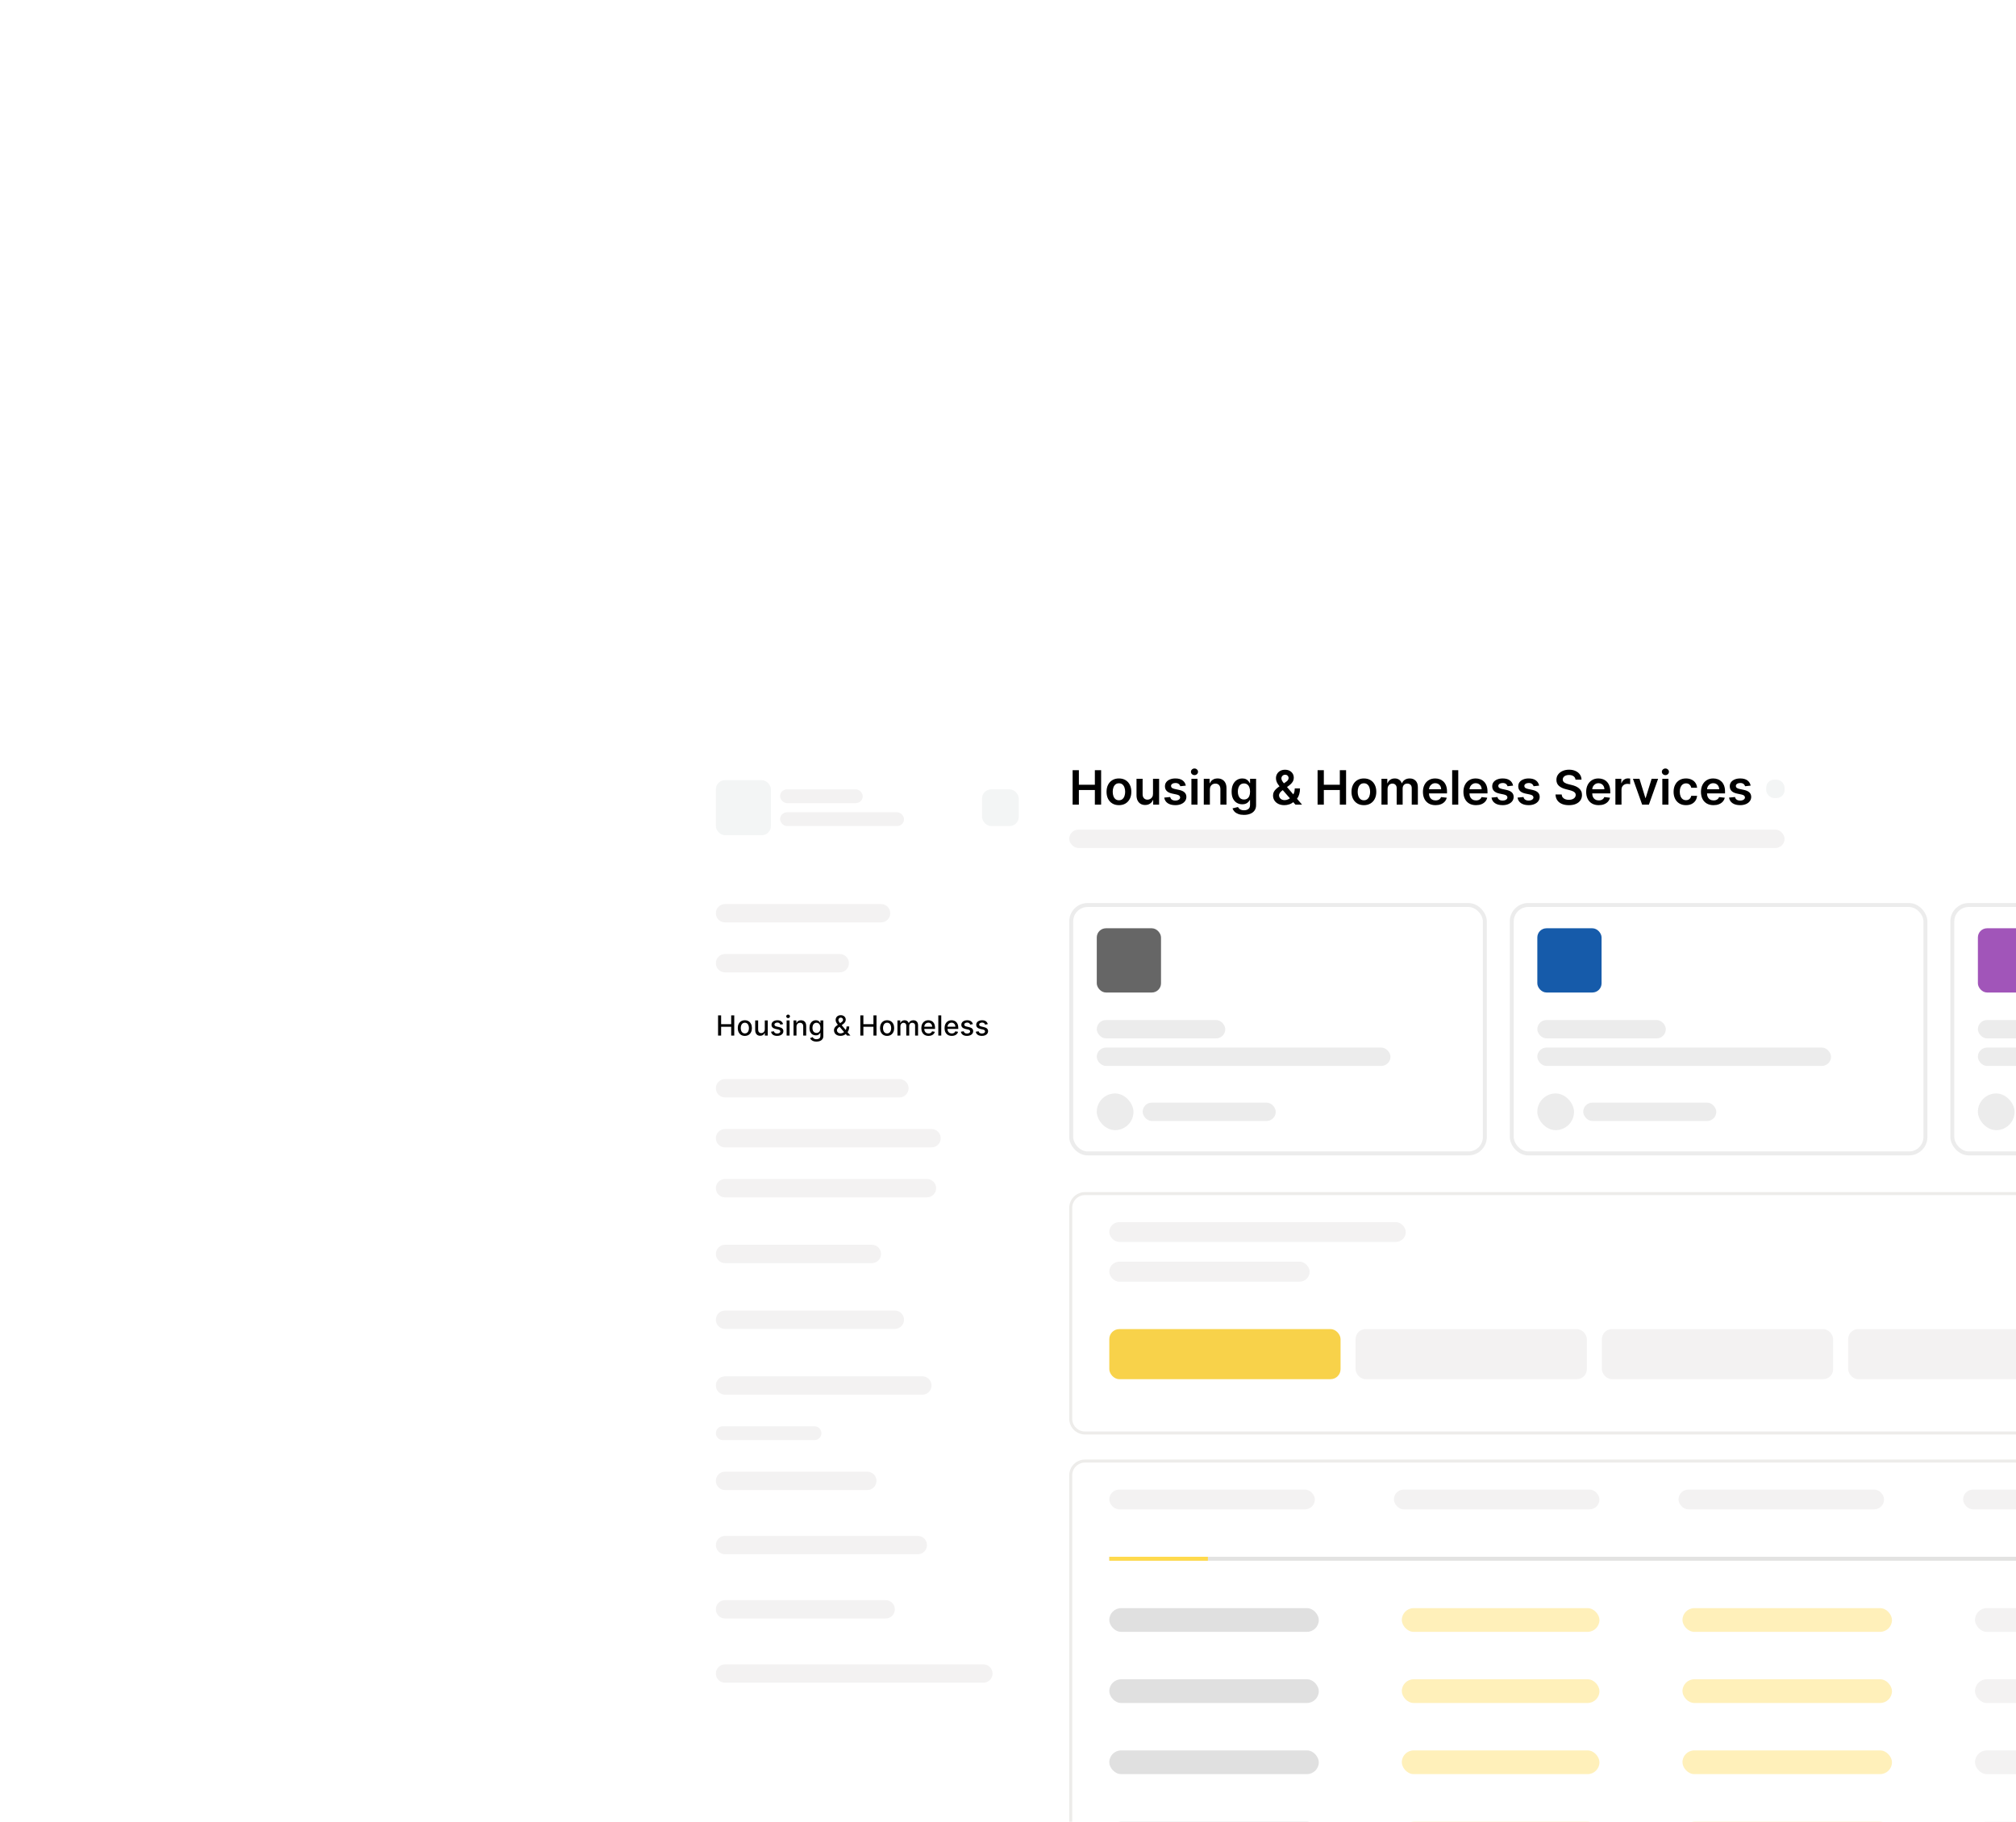 <svg width="510" height="461" viewBox="0 0 510 461" fill="none" xmlns="http://www.w3.org/2000/svg">
<g filter="url(#filter0_dddd_1005_2166)">
<g clip-path="url(#clip0_1005_2166)">
<path d="M112.199 14H449.001C453.42 14 457.001 17.582 457.001 22V342.676C457.001 347.094 453.42 350.676 449.001 350.676H112.199V14Z" fill="white"/>
<path d="M122.349 37.61V28.882H123.93V32.577H127.974V28.882H129.559V37.61H127.974V33.902H123.93V37.61H122.349ZM134.066 37.737C133.426 37.737 132.873 37.597 132.404 37.316C131.935 37.034 131.571 36.641 131.313 36.135C131.057 35.63 130.929 35.039 130.929 34.362C130.929 33.686 131.057 33.094 131.313 32.586C131.571 32.077 131.935 31.682 132.404 31.401C132.873 31.12 133.426 30.979 134.066 30.979C134.705 30.979 135.259 31.12 135.728 31.401C136.196 31.682 136.559 32.077 136.814 32.586C137.073 33.094 137.202 33.686 137.202 34.362C137.202 35.039 137.073 35.63 136.814 36.135C136.559 36.641 136.196 37.034 135.728 37.316C135.259 37.597 134.705 37.737 134.066 37.737ZM134.074 36.502C134.421 36.502 134.711 36.407 134.944 36.216C135.176 36.023 135.35 35.764 135.463 35.441C135.58 35.117 135.638 34.756 135.638 34.358C135.638 33.958 135.58 33.595 135.463 33.272C135.35 32.945 135.176 32.685 134.944 32.492C134.711 32.298 134.421 32.202 134.074 32.202C133.719 32.202 133.424 32.298 133.188 32.492C132.955 32.685 132.78 32.945 132.664 33.272C132.55 33.595 132.493 33.958 132.493 34.358C132.493 34.756 132.55 35.117 132.664 35.441C132.78 35.764 132.955 36.023 133.188 36.216C133.424 36.407 133.719 36.502 134.074 36.502ZM142.683 34.857V31.064H144.226V37.61H142.73V36.446H142.662C142.514 36.813 142.271 37.112 141.933 37.345C141.598 37.578 141.185 37.695 140.693 37.695C140.264 37.695 139.885 37.6 139.555 37.409C139.229 37.216 138.973 36.936 138.788 36.57C138.604 36.2 138.511 35.755 138.511 35.232V31.064H140.054V34.993C140.054 35.408 140.168 35.737 140.395 35.982C140.622 36.226 140.92 36.348 141.29 36.348C141.517 36.348 141.737 36.293 141.95 36.182C142.163 36.071 142.338 35.907 142.474 35.688C142.614 35.466 142.683 35.189 142.683 34.857ZM150.985 32.794L149.579 32.948C149.539 32.806 149.47 32.672 149.37 32.547C149.274 32.422 149.143 32.321 148.978 32.245C148.814 32.168 148.612 32.13 148.373 32.13C148.052 32.13 147.782 32.199 147.564 32.338C147.348 32.477 147.241 32.658 147.244 32.88C147.241 33.07 147.311 33.225 147.453 33.344C147.598 33.463 147.836 33.561 148.169 33.638L149.285 33.877C149.904 34.01 150.365 34.222 150.666 34.512C150.97 34.801 151.123 35.181 151.126 35.649C151.123 36.061 151.002 36.425 150.764 36.74C150.528 37.053 150.2 37.297 149.779 37.473C149.359 37.649 148.876 37.737 148.331 37.737C147.529 37.737 146.885 37.57 146.396 37.235C145.907 36.897 145.616 36.426 145.522 35.824L147.027 35.679C147.095 35.975 147.24 36.198 147.461 36.348C147.683 36.499 147.971 36.574 148.326 36.574C148.693 36.574 148.987 36.499 149.208 36.348C149.433 36.198 149.545 36.012 149.545 35.79C149.545 35.602 149.473 35.448 149.328 35.325C149.186 35.203 148.964 35.11 148.663 35.044L147.547 34.81C146.919 34.679 146.454 34.459 146.153 34.149C145.852 33.837 145.703 33.442 145.706 32.965C145.703 32.561 145.812 32.212 146.034 31.916C146.258 31.618 146.569 31.388 146.967 31.226C147.368 31.061 147.829 30.979 148.352 30.979C149.119 30.979 149.723 31.142 150.163 31.469C150.606 31.796 150.88 32.237 150.985 32.794ZM152.398 37.61V31.064H153.941V37.61H152.398ZM153.174 30.135C152.929 30.135 152.719 30.054 152.543 29.892C152.367 29.727 152.279 29.53 152.279 29.3C152.279 29.067 152.367 28.87 152.543 28.708C152.719 28.543 152.929 28.46 153.174 28.46C153.421 28.46 153.631 28.543 153.804 28.708C153.98 28.87 154.069 29.067 154.069 29.3C154.069 29.53 153.98 29.727 153.804 29.892C153.631 30.054 153.421 30.135 153.174 30.135ZM157.07 33.774V37.61H155.527V31.064H157.001V32.176H157.078C157.229 31.81 157.469 31.519 157.798 31.303C158.131 31.087 158.541 30.979 159.03 30.979C159.482 30.979 159.875 31.076 160.21 31.269C160.548 31.462 160.81 31.742 160.994 32.108C161.182 32.475 161.274 32.919 161.271 33.442V37.61H159.729V33.681C159.729 33.243 159.615 32.901 159.388 32.654C159.163 32.407 158.852 32.283 158.455 32.283C158.185 32.283 157.945 32.343 157.734 32.462C157.527 32.578 157.364 32.747 157.244 32.969C157.128 33.191 157.07 33.459 157.07 33.774ZM165.686 40.2C165.132 40.2 164.656 40.125 164.259 39.975C163.861 39.827 163.541 39.628 163.3 39.378C163.058 39.128 162.891 38.851 162.797 38.547L164.186 38.211C164.249 38.338 164.339 38.465 164.459 38.59C164.578 38.718 164.739 38.823 164.94 38.905C165.145 38.99 165.402 39.033 165.712 39.033C166.149 39.033 166.511 38.926 166.798 38.713C167.085 38.503 167.229 38.157 167.229 37.673V36.434H167.152C167.072 36.593 166.956 36.756 166.803 36.923C166.652 37.091 166.452 37.232 166.202 37.345C165.955 37.459 165.643 37.516 165.268 37.516C164.766 37.516 164.31 37.398 163.901 37.162C163.494 36.923 163.17 36.568 162.929 36.097C162.69 35.622 162.571 35.029 162.571 34.316C162.571 33.597 162.69 32.99 162.929 32.496C163.17 31.999 163.496 31.622 163.905 31.367C164.314 31.108 164.77 30.979 165.273 30.979C165.656 30.979 165.972 31.044 166.219 31.175C166.469 31.303 166.668 31.458 166.815 31.639C166.963 31.818 167.075 31.988 167.152 32.147H167.237V31.064H168.759V37.716C168.759 38.276 168.625 38.739 168.358 39.105C168.091 39.472 167.726 39.746 167.263 39.928C166.8 40.11 166.274 40.2 165.686 40.2ZM165.699 36.306C166.026 36.306 166.304 36.226 166.534 36.067C166.764 35.908 166.939 35.679 167.058 35.381C167.178 35.083 167.237 34.725 167.237 34.307C167.237 33.895 167.178 33.534 167.058 33.225C166.942 32.915 166.768 32.675 166.538 32.505C166.311 32.331 166.031 32.245 165.699 32.245C165.355 32.245 165.068 32.334 164.838 32.513C164.608 32.692 164.435 32.938 164.318 33.25C164.202 33.56 164.143 33.912 164.143 34.307C164.143 34.708 164.202 35.059 164.318 35.36C164.438 35.658 164.612 35.891 164.842 36.059C165.075 36.223 165.361 36.306 165.699 36.306ZM175.924 37.737C175.327 37.737 174.815 37.63 174.386 37.414C173.957 37.198 173.626 36.907 173.393 36.54C173.163 36.171 173.048 35.755 173.048 35.291C173.048 34.942 173.119 34.632 173.261 34.362C173.406 34.093 173.604 33.843 173.857 33.612C174.113 33.382 174.408 33.154 174.744 32.926L176.29 31.874C176.518 31.726 176.69 31.57 176.806 31.405C176.925 31.24 176.985 31.047 176.985 30.826C176.985 30.638 176.906 30.46 176.746 30.293C176.59 30.125 176.374 30.041 176.099 30.041C175.914 30.041 175.751 30.085 175.609 30.174C175.469 30.259 175.36 30.371 175.281 30.51C175.204 30.649 175.165 30.797 175.165 30.953C175.165 31.144 175.218 31.337 175.323 31.533C175.431 31.729 175.57 31.932 175.741 32.142C175.914 32.352 176.099 32.575 176.295 32.811L180.39 37.61H178.719L175.319 33.715C175.066 33.419 174.822 33.128 174.586 32.841C174.353 32.554 174.161 32.256 174.011 31.946C173.863 31.634 173.789 31.296 173.789 30.932C173.789 30.52 173.884 30.152 174.075 29.828C174.265 29.502 174.531 29.245 174.871 29.057C175.215 28.87 175.617 28.776 176.077 28.776C176.538 28.776 176.933 28.867 177.262 29.049C177.592 29.23 177.846 29.472 178.025 29.773C178.204 30.074 178.293 30.402 178.293 30.757C178.293 31.169 178.191 31.539 177.987 31.865C177.782 32.189 177.498 32.483 177.134 32.747L175.37 34.039C175.08 34.249 174.873 34.462 174.748 34.678C174.623 34.891 174.56 35.073 174.56 35.223C174.56 35.453 174.619 35.662 174.735 35.85C174.852 36.037 175.015 36.188 175.225 36.301C175.438 36.412 175.687 36.468 175.971 36.468C176.283 36.468 176.592 36.398 176.896 36.259C177.2 36.117 177.477 35.915 177.727 35.654C177.977 35.392 178.175 35.08 178.323 34.716C178.471 34.35 178.545 33.943 178.545 33.497H179.87C179.87 34.048 179.809 34.529 179.687 34.938C179.565 35.344 179.407 35.688 179.214 35.969C179.021 36.247 178.816 36.47 178.6 36.638C178.532 36.686 178.467 36.735 178.404 36.783C178.342 36.831 178.276 36.88 178.208 36.928C177.901 37.206 177.542 37.411 177.13 37.541C176.721 37.672 176.319 37.737 175.924 37.737ZM184.318 37.61V28.882H185.899V32.577H189.943V28.882H191.528V37.61H189.943V33.902H185.899V37.61H184.318ZM196.034 37.737C195.395 37.737 194.841 37.597 194.373 37.316C193.904 37.034 193.54 36.641 193.282 36.135C193.026 35.63 192.898 35.039 192.898 34.362C192.898 33.686 193.026 33.094 193.282 32.586C193.54 32.077 193.904 31.682 194.373 31.401C194.841 31.12 195.395 30.979 196.034 30.979C196.674 30.979 197.228 31.12 197.696 31.401C198.165 31.682 198.527 32.077 198.783 32.586C199.042 33.094 199.171 33.686 199.171 34.362C199.171 35.039 199.042 35.63 198.783 36.135C198.527 36.641 198.165 37.034 197.696 37.316C197.228 37.597 196.674 37.737 196.034 37.737ZM196.043 36.502C196.39 36.502 196.679 36.407 196.912 36.216C197.145 36.023 197.319 35.764 197.432 35.441C197.549 35.117 197.607 34.756 197.607 34.358C197.607 33.958 197.549 33.595 197.432 33.272C197.319 32.945 197.145 32.685 196.912 32.492C196.679 32.298 196.39 32.202 196.043 32.202C195.688 32.202 195.392 32.298 195.157 32.492C194.924 32.685 194.749 32.945 194.632 33.272C194.519 33.595 194.462 33.958 194.462 34.358C194.462 34.756 194.519 35.117 194.632 35.441C194.749 35.764 194.924 36.023 195.157 36.216C195.392 36.407 195.688 36.502 196.043 36.502ZM200.48 37.61V31.064H201.955V32.176H202.031C202.168 31.801 202.393 31.509 202.709 31.299C203.024 31.085 203.401 30.979 203.838 30.979C204.281 30.979 204.655 31.087 204.959 31.303C205.266 31.516 205.482 31.807 205.607 32.176H205.675C205.82 31.813 206.064 31.523 206.408 31.307C206.754 31.088 207.165 30.979 207.639 30.979C208.241 30.979 208.733 31.169 209.114 31.55C209.494 31.931 209.685 32.486 209.685 33.216V37.61H208.138V33.455C208.138 33.048 208.03 32.752 207.814 32.564C207.598 32.374 207.334 32.279 207.021 32.279C206.649 32.279 206.358 32.395 206.148 32.628C205.94 32.858 205.837 33.158 205.837 33.527V37.61H204.324V33.391C204.324 33.053 204.222 32.783 204.017 32.581C203.815 32.38 203.551 32.279 203.224 32.279C203.003 32.279 202.801 32.336 202.619 32.449C202.438 32.56 202.293 32.718 202.185 32.922C202.077 33.124 202.023 33.36 202.023 33.63V37.61H200.48ZM214.147 37.737C213.491 37.737 212.924 37.601 212.447 37.328C211.973 37.053 211.608 36.664 211.352 36.161C211.096 35.655 210.968 35.06 210.968 34.375C210.968 33.702 211.096 33.111 211.352 32.602C211.61 32.091 211.971 31.693 212.434 31.409C212.897 31.122 213.441 30.979 214.066 30.979C214.47 30.979 214.85 31.044 215.208 31.175C215.569 31.303 215.887 31.502 216.163 31.772C216.441 32.041 216.66 32.385 216.819 32.803C216.978 33.218 217.058 33.712 217.058 34.286V34.759H211.693V33.719H215.579C215.576 33.423 215.512 33.161 215.387 32.931C215.262 32.698 215.088 32.514 214.863 32.381C214.642 32.247 214.383 32.181 214.088 32.181C213.772 32.181 213.495 32.257 213.257 32.411C213.018 32.561 212.832 32.76 212.699 33.007C212.568 33.252 212.501 33.52 212.498 33.813V34.72C212.498 35.101 212.568 35.428 212.707 35.7C212.846 35.97 213.041 36.178 213.291 36.323C213.541 36.465 213.833 36.536 214.169 36.536C214.393 36.536 214.596 36.505 214.778 36.442C214.96 36.377 215.118 36.282 215.251 36.157C215.385 36.032 215.485 35.877 215.554 35.692L216.994 35.854C216.903 36.235 216.73 36.567 216.474 36.851C216.221 37.132 215.897 37.351 215.502 37.507C215.108 37.661 214.656 37.737 214.147 37.737ZM219.906 28.882V37.61H218.363V28.882H219.906ZM224.39 37.737C223.733 37.737 223.167 37.601 222.689 37.328C222.215 37.053 221.85 36.664 221.594 36.161C221.338 35.655 221.211 35.06 221.211 34.375C221.211 33.702 221.338 33.111 221.594 32.602C221.853 32.091 222.213 31.693 222.676 31.409C223.14 31.122 223.684 30.979 224.309 30.979C224.712 30.979 225.093 31.044 225.451 31.175C225.811 31.303 226.13 31.502 226.405 31.772C226.684 32.041 226.902 32.385 227.061 32.803C227.221 33.218 227.3 33.712 227.3 34.286V34.759H221.935V33.719H225.821C225.819 33.423 225.755 33.161 225.63 32.931C225.505 32.698 225.33 32.514 225.105 32.381C224.884 32.247 224.625 32.181 224.33 32.181C224.015 32.181 223.738 32.257 223.499 32.411C223.26 32.561 223.074 32.76 222.941 33.007C222.81 33.252 222.743 33.52 222.74 33.813V34.72C222.74 35.101 222.81 35.428 222.949 35.7C223.088 35.97 223.283 36.178 223.533 36.323C223.783 36.465 224.076 36.536 224.411 36.536C224.635 36.536 224.838 36.505 225.02 36.442C225.202 36.377 225.36 36.282 225.493 36.157C225.627 36.032 225.728 35.877 225.796 35.692L227.236 35.854C227.145 36.235 226.972 36.567 226.716 36.851C226.463 37.132 226.14 37.351 225.745 37.507C225.35 37.661 224.898 37.737 224.39 37.737ZM233.778 32.794L232.372 32.948C232.332 32.806 232.263 32.672 232.163 32.547C232.067 32.422 231.936 32.321 231.771 32.245C231.607 32.168 231.405 32.13 231.166 32.13C230.845 32.13 230.575 32.199 230.357 32.338C230.141 32.477 230.034 32.658 230.037 32.88C230.034 33.07 230.104 33.225 230.246 33.344C230.391 33.463 230.629 33.561 230.962 33.638L232.078 33.877C232.697 34.01 233.158 34.222 233.459 34.512C233.763 34.801 233.916 35.181 233.919 35.649C233.916 36.061 233.795 36.425 233.557 36.74C233.321 37.053 232.993 37.297 232.572 37.473C232.152 37.649 231.669 37.737 231.124 37.737C230.322 37.737 229.678 37.57 229.189 37.235C228.7 36.897 228.409 36.426 228.315 35.824L229.82 35.679C229.888 35.975 230.033 36.198 230.254 36.348C230.476 36.499 230.764 36.574 231.119 36.574C231.486 36.574 231.78 36.499 232.001 36.348C232.226 36.198 232.338 36.012 232.338 35.79C232.338 35.602 232.266 35.448 232.121 35.325C231.979 35.203 231.757 35.11 231.456 35.044L230.339 34.81C229.712 34.679 229.247 34.459 228.946 34.149C228.645 33.837 228.496 33.442 228.499 32.965C228.496 32.561 228.605 32.212 228.827 31.916C229.051 31.618 229.362 31.388 229.76 31.226C230.161 31.061 230.622 30.979 231.145 30.979C231.912 30.979 232.516 31.142 232.956 31.469C233.399 31.796 233.673 32.237 233.778 32.794ZM240.364 32.794L238.958 32.948C238.918 32.806 238.849 32.672 238.749 32.547C238.653 32.422 238.522 32.321 238.357 32.245C238.192 32.168 237.991 32.13 237.752 32.13C237.431 32.13 237.161 32.199 236.942 32.338C236.727 32.477 236.62 32.658 236.623 32.88C236.62 33.07 236.69 33.225 236.832 33.344C236.977 33.463 237.215 33.561 237.548 33.638L238.664 33.877C239.283 34.01 239.744 34.222 240.045 34.512C240.349 34.801 240.502 35.181 240.505 35.649C240.502 36.061 240.381 36.425 240.143 36.74C239.907 37.053 239.579 37.297 239.158 37.473C238.738 37.649 238.255 37.737 237.71 37.737C236.908 37.737 236.263 37.57 235.775 37.235C235.286 36.897 234.995 36.426 234.901 35.824L236.406 35.679C236.474 35.975 236.619 36.198 236.84 36.348C237.062 36.499 237.35 36.574 237.705 36.574C238.072 36.574 238.366 36.499 238.587 36.348C238.812 36.198 238.924 36.012 238.924 35.79C238.924 35.602 238.852 35.448 238.707 35.325C238.565 35.203 238.343 35.11 238.042 35.044L236.925 34.81C236.298 34.679 235.833 34.459 235.532 34.149C235.231 33.837 235.082 33.442 235.085 32.965C235.082 32.561 235.191 32.212 235.413 31.916C235.637 31.618 235.948 31.388 236.346 31.226C236.746 31.061 237.208 30.979 237.731 30.979C238.498 30.979 239.102 31.142 239.542 31.469C239.985 31.796 240.259 32.237 240.364 32.794ZM249.565 31.282C249.525 30.909 249.357 30.62 249.062 30.412C248.769 30.205 248.388 30.101 247.92 30.101C247.59 30.101 247.308 30.151 247.072 30.25C246.836 30.35 246.656 30.485 246.531 30.655C246.406 30.826 246.342 31.02 246.339 31.239C246.339 31.421 246.38 31.578 246.462 31.712C246.548 31.845 246.663 31.959 246.808 32.053C246.952 32.144 247.113 32.22 247.289 32.283C247.465 32.345 247.643 32.398 247.822 32.441L248.64 32.645C248.969 32.722 249.286 32.825 249.59 32.956C249.897 33.087 250.171 33.252 250.413 33.45C250.657 33.649 250.85 33.889 250.992 34.171C251.134 34.452 251.205 34.782 251.205 35.159C251.205 35.671 251.075 36.121 250.813 36.51C250.552 36.897 250.174 37.199 249.68 37.418C249.188 37.634 248.593 37.742 247.894 37.742C247.215 37.742 246.626 37.637 246.126 37.426C245.629 37.216 245.239 36.909 244.958 36.506C244.68 36.102 244.529 35.611 244.506 35.032H246.062C246.085 35.336 246.178 35.588 246.343 35.79C246.508 35.992 246.722 36.142 246.987 36.242C247.254 36.341 247.552 36.391 247.881 36.391C248.225 36.391 248.526 36.34 248.785 36.237C249.046 36.132 249.251 35.987 249.398 35.803C249.546 35.615 249.621 35.397 249.624 35.147C249.621 34.919 249.555 34.732 249.424 34.584C249.293 34.434 249.11 34.309 248.874 34.209C248.641 34.107 248.369 34.016 248.056 33.936L247.063 33.681C246.344 33.496 245.776 33.216 245.359 32.841C244.944 32.463 244.737 31.962 244.737 31.337C244.737 30.823 244.876 30.372 245.154 29.986C245.435 29.6 245.817 29.3 246.3 29.087C246.783 28.871 247.33 28.763 247.941 28.763C248.56 28.763 249.103 28.871 249.569 29.087C250.038 29.3 250.406 29.597 250.673 29.977C250.94 30.355 251.077 30.79 251.086 31.282H249.565ZM255.444 37.737C254.788 37.737 254.221 37.601 253.744 37.328C253.27 37.053 252.904 36.664 252.649 36.161C252.393 35.655 252.265 35.06 252.265 34.375C252.265 33.702 252.393 33.111 252.649 32.602C252.907 32.091 253.268 31.693 253.731 31.409C254.194 31.122 254.738 30.979 255.363 30.979C255.767 30.979 256.147 31.044 256.505 31.175C256.866 31.303 257.184 31.502 257.46 31.772C257.738 32.041 257.957 32.385 258.116 32.803C258.275 33.218 258.355 33.712 258.355 34.286V34.759H252.99V33.719H256.876C256.873 33.423 256.809 33.161 256.684 32.931C256.559 32.698 256.385 32.514 256.16 32.381C255.939 32.247 255.68 32.181 255.385 32.181C255.069 32.181 254.792 32.257 254.554 32.411C254.315 32.561 254.129 32.76 253.995 33.007C253.865 33.252 253.798 33.52 253.795 33.813V34.72C253.795 35.101 253.865 35.428 254.004 35.7C254.143 35.97 254.338 36.178 254.588 36.323C254.838 36.465 255.13 36.536 255.466 36.536C255.69 36.536 255.893 36.505 256.075 36.442C256.257 36.377 256.414 36.282 256.548 36.157C256.681 36.032 256.782 35.877 256.85 35.692L258.291 35.854C258.2 36.235 258.027 36.567 257.771 36.851C257.518 37.132 257.194 37.351 256.799 37.507C256.404 37.661 255.953 37.737 255.444 37.737ZM259.66 37.61V31.064H261.156V32.155H261.224C261.343 31.777 261.548 31.486 261.837 31.282C262.13 31.074 262.464 30.97 262.839 30.97C262.924 30.97 263.019 30.975 263.124 30.983C263.232 30.989 263.322 30.999 263.393 31.013V32.432C263.327 32.409 263.224 32.389 263.082 32.372C262.942 32.352 262.808 32.343 262.677 32.343C262.396 32.343 262.143 32.404 261.918 32.526C261.697 32.645 261.522 32.811 261.394 33.024C261.266 33.237 261.202 33.483 261.202 33.762V37.61H259.66ZM270.463 31.064L268.132 37.61H266.428L264.097 31.064H265.742L267.246 35.926H267.314L268.823 31.064H270.463ZM271.531 37.61V31.064H273.074V37.61H271.531ZM272.306 30.135C272.062 30.135 271.852 30.054 271.676 29.892C271.5 29.727 271.412 29.53 271.412 29.3C271.412 29.067 271.5 28.87 271.676 28.708C271.852 28.543 272.062 28.46 272.306 28.46C272.554 28.46 272.764 28.543 272.937 28.708C273.113 28.87 273.201 29.067 273.201 29.3C273.201 29.53 273.113 29.727 272.937 29.892C272.764 30.054 272.554 30.135 272.306 30.135ZM277.515 37.737C276.862 37.737 276.3 37.594 275.832 37.307C275.366 37.02 275.006 36.624 274.754 36.118C274.504 35.61 274.379 35.024 274.379 34.362C274.379 33.698 274.506 33.111 274.762 32.602C275.018 32.091 275.379 31.693 275.844 31.409C276.313 31.122 276.867 30.979 277.506 30.979C278.038 30.979 278.508 31.077 278.917 31.273C279.329 31.466 279.657 31.74 279.901 32.095C280.146 32.448 280.285 32.86 280.319 33.331H278.844C278.785 33.016 278.643 32.753 278.418 32.543C278.197 32.33 277.9 32.223 277.528 32.223C277.212 32.223 276.935 32.309 276.697 32.479C276.458 32.647 276.272 32.888 276.138 33.203C276.008 33.519 275.942 33.897 275.942 34.337C275.942 34.783 276.008 35.166 276.138 35.487C276.269 35.806 276.452 36.051 276.688 36.225C276.927 36.395 277.207 36.48 277.528 36.48C277.755 36.48 277.958 36.438 278.137 36.352C278.319 36.264 278.471 36.138 278.593 35.973C278.715 35.809 278.799 35.608 278.844 35.372H280.319C280.282 35.836 280.146 36.246 279.91 36.604C279.674 36.959 279.353 37.237 278.947 37.439C278.54 37.638 278.063 37.737 277.515 37.737ZM284.483 37.737C283.827 37.737 283.26 37.601 282.783 37.328C282.309 37.053 281.944 36.664 281.688 36.161C281.432 35.655 281.304 35.06 281.304 34.375C281.304 33.702 281.432 33.111 281.688 32.602C281.946 32.091 282.307 31.693 282.77 31.409C283.233 31.122 283.777 30.979 284.402 30.979C284.806 30.979 285.186 31.044 285.544 31.175C285.905 31.303 286.223 31.502 286.499 31.772C286.777 32.041 286.996 32.385 287.155 32.803C287.314 33.218 287.394 33.712 287.394 34.286V34.759H282.029V33.719H285.915C285.912 33.423 285.848 33.161 285.723 32.931C285.598 32.698 285.424 32.514 285.199 32.381C284.978 32.247 284.719 32.181 284.424 32.181C284.108 32.181 283.831 32.257 283.593 32.411C283.354 32.561 283.168 32.76 283.034 33.007C282.904 33.252 282.837 33.52 282.834 33.813V34.72C282.834 35.101 282.904 35.428 283.043 35.7C283.182 35.97 283.377 36.178 283.627 36.323C283.877 36.465 284.169 36.536 284.505 36.536C284.729 36.536 284.932 36.505 285.114 36.442C285.296 36.377 285.453 36.282 285.587 36.157C285.721 36.032 285.821 35.877 285.89 35.692L287.33 35.854C287.239 36.235 287.066 36.567 286.81 36.851C286.557 37.132 286.233 37.351 285.838 37.507C285.444 37.661 284.992 37.737 284.483 37.737ZM293.872 32.794L292.466 32.948C292.426 32.806 292.357 32.672 292.257 32.547C292.161 32.422 292.03 32.321 291.865 32.245C291.7 32.168 291.499 32.13 291.26 32.13C290.939 32.13 290.669 32.199 290.45 32.338C290.234 32.477 290.128 32.658 290.131 32.88C290.128 33.07 290.197 33.225 290.339 33.344C290.484 33.463 290.723 33.561 291.055 33.638L292.172 33.877C292.791 34.01 293.251 34.222 293.553 34.512C293.857 34.801 294.01 35.181 294.013 35.649C294.01 36.061 293.889 36.425 293.651 36.74C293.415 37.053 293.087 37.297 292.666 37.473C292.246 37.649 291.763 37.737 291.217 37.737C290.416 37.737 289.771 37.57 289.283 37.235C288.794 36.897 288.503 36.426 288.409 35.824L289.913 35.679C289.982 35.975 290.126 36.198 290.348 36.348C290.57 36.499 290.858 36.574 291.213 36.574C291.58 36.574 291.874 36.499 292.095 36.348C292.32 36.198 292.432 36.012 292.432 35.79C292.432 35.602 292.359 35.448 292.214 35.325C292.072 35.203 291.851 35.11 291.55 35.044L290.433 34.81C289.805 34.679 289.341 34.459 289.04 34.149C288.739 33.837 288.589 33.442 288.592 32.965C288.589 32.561 288.699 32.212 288.92 31.916C289.145 31.618 289.456 31.388 289.854 31.226C290.254 31.061 290.716 30.979 291.239 30.979C292.006 30.979 292.609 31.142 293.05 31.469C293.493 31.796 293.767 32.237 293.872 32.794Z" fill="black"/>
<rect x="297.809" y="31.288" width="4.644" height="4.644" rx="2" fill="#F3F5F5"/>
<rect x="121.488" y="43.931" width="180.966" height="4.644" rx="2.322" fill="#F3F2F2"/>
<rect x="121.988" y="63.007" width="104.646" height="62.852" rx="4.144" stroke="#ECECEC"/>
<rect x="128.457" y="68.892" width="16.253" height="16.253" rx="2.322" fill="#666666"/>
<rect x="128.457" y="92.111" width="32.507" height="4.644" rx="2.322" fill="#ECECEC"/>
<rect x="128.457" y="99.077" width="74.301" height="4.644" rx="2.322" fill="#ECECEC"/>
<rect x="128.457" y="110.686" width="9.288" height="9.288" rx="4.644" fill="#ECECEC"/>
<rect x="140.066" y="113.008" width="33.667" height="4.644" rx="2.322" fill="#ECECEC"/>
<rect x="233.441" y="63.007" width="104.646" height="62.852" rx="4.144" stroke="#ECECEC"/>
<rect x="239.906" y="68.892" width="16.253" height="16.253" rx="2.322" fill="#165BAA"/>
<rect x="239.906" y="92.111" width="32.507" height="4.644" rx="2.322" fill="#ECECEC"/>
<rect x="239.906" y="99.077" width="74.301" height="4.644" rx="2.322" fill="#ECECEC"/>
<rect x="239.906" y="110.686" width="9.288" height="9.288" rx="4.644" fill="#ECECEC"/>
<rect x="251.516" y="113.008" width="33.667" height="4.644" rx="2.322" fill="#ECECEC"/>
<rect x="344.891" y="63.007" width="104.646" height="62.852" rx="4.144" stroke="#ECECEC"/>
<rect x="351.359" y="68.892" width="16.253" height="16.253" rx="2.322" fill="#A155B9"/>
<rect x="351.359" y="92.111" width="32.507" height="4.644" rx="2.322" fill="#ECECEC"/>
<rect x="351.359" y="99.077" width="74.301" height="4.644" rx="2.322" fill="#ECECEC"/>
<rect x="351.359" y="110.686" width="9.288" height="9.288" rx="4.644" fill="#ECECEC"/>
<rect x="362.969" y="113.008" width="33.667" height="4.644" rx="2.322" fill="#ECECEC"/>
<path d="M125.488 136.026H445.488C447.487 136.026 449.108 137.647 449.108 139.647V192.986C449.108 194.986 447.487 196.607 445.488 196.607H125.488C123.489 196.607 121.868 194.986 121.868 192.986V139.647C121.868 137.647 123.489 136.026 125.488 136.026Z" stroke="#EDECEA" stroke-width="0.76"/>
<rect x="131.625" y="143.249" width="75" height="5" rx="2.5" fill="#F3F2F2"/>
<rect x="131.625" y="153.249" width="50.681" height="5.068" rx="2.534" fill="#F3F2F2"/>
<rect x="131.625" y="170.317" width="58.505" height="12.67" rx="2.534" fill="#F8D24A"/>
<rect x="193.93" y="170.317" width="58.505" height="12.67" rx="2.534" fill="#F3F2F2"/>
<rect x="256.238" y="170.317" width="58.505" height="12.67" rx="2.534" fill="#F3F2F2"/>
<rect x="318.543" y="170.317" width="58.505" height="12.67" rx="2.534" fill="#F3F2F2"/>
<rect x="380.848" y="170.317" width="58.505" height="12.67" rx="2.534" fill="#F3F2F2"/>
<rect x="121.868" y="203.702" width="327.24" height="146.842" rx="3.62" stroke="#EDECEA" stroke-width="0.76"/>
<rect x="131.625" y="210.924" width="52" height="5" rx="2.5" fill="#F3F2F2"/>
<rect x="203.625" y="210.924" width="52" height="5" rx="2.5" fill="#F3F2F2"/>
<rect x="275.625" y="210.924" width="52" height="5" rx="2.5" fill="#F3F2F2"/>
<rect x="347.625" y="210.924" width="64" height="5" rx="2.5" fill="#F3F2F2"/>
<path d="M433.977 213.816L435.806 211.987L436.329 212.509L433.977 214.861L431.625 212.509L432.148 211.987L433.977 213.816Z" fill="black"/>
<g clip-path="url(#clip1_1005_2166)">
<rect width="307.728" height="1" transform="translate(131.625 227.924)" fill="#E3E3E2"/>
<rect width="25.34" height="1.267" transform="translate(131.219 227.924)" fill="#FFDA4D"/>
</g>
<rect x="131.625" y="240.924" width="53" height="6" rx="3" fill="#E0E0E0"/>
<rect x="205.625" y="240.924" width="50" height="6" rx="3" fill="#FFF0BA"/>
<rect x="276.625" y="240.924" width="53" height="6" rx="3" fill="#FFF0BA"/>
<rect x="350.625" y="240.924" width="70" height="6" rx="3" fill="#F3F2F2"/>
<rect x="131.625" y="258.924" width="53" height="6" rx="3" fill="#E0E0E0"/>
<rect x="205.625" y="258.924" width="50" height="6" rx="3" fill="#FFF0BA"/>
<rect x="276.625" y="258.924" width="53" height="6" rx="3" fill="#FFF0BA"/>
<rect x="350.625" y="258.924" width="70" height="6" rx="3" fill="#F3F2F2"/>
<rect x="131.625" y="276.924" width="53" height="6" rx="3" fill="#E0E0E0"/>
<rect x="205.625" y="276.924" width="50" height="6" rx="3" fill="#FFF0BA"/>
<rect x="276.625" y="276.924" width="53" height="6" rx="3" fill="#FFF0BA"/>
<rect x="350.625" y="276.924" width="70" height="6" rx="3" fill="#F3F2F2"/>
<rect x="131.625" y="294.924" width="53" height="6" rx="3" fill="#E0E0E0"/>
<rect x="205.625" y="294.924" width="50" height="6" rx="3" fill="#FFF0BA"/>
<rect x="276.625" y="294.924" width="53" height="6" rx="3" fill="#FFF0BA"/>
<rect x="350.625" y="294.924" width="70" height="6" rx="3" fill="#F3F2F2"/>
<rect x="131.625" y="312.924" width="53" height="6" rx="3" fill="#E0E0E0"/>
<rect x="205.625" y="312.924" width="50" height="6" rx="3" fill="#FFF0BA"/>
<rect x="276.625" y="312.924" width="53" height="6" rx="3" fill="#FFF0BA"/>
<rect x="350.625" y="312.924" width="70" height="6" rx="3" fill="#F3F2F2"/>
<rect x="131.625" y="330.924" width="53" height="6" rx="3" fill="#E0E0E0"/>
<rect x="205.625" y="330.924" width="50" height="6" rx="3" fill="#FFF0BA"/>
<rect x="276.625" y="330.924" width="53" height="6" rx="3" fill="#FFF0BA"/>
<rect x="350.625" y="330.924" width="70" height="6" rx="3" fill="#F3F2F2"/>
</g>
<g filter="url(#filter1_d_1005_2166)">
<path d="M17 22C17 17.582 20.582 14 25 14H112.198V350.676H25C20.582 350.676 17 347.094 17 342.676V22Z" fill="white"/>
<rect x="26.289" y="23.288" width="13.931" height="13.931" rx="2.322" fill="#F3F5F5"/>
<rect x="42.543" y="25.61" width="20.897" height="3.483" rx="1.741" fill="#F3F2F2"/>
<rect x="42.543" y="31.415" width="31.346" height="3.483" rx="1.741" fill="#F3F2F2"/>
<rect x="93.625" y="25.61" width="9.288" height="9.288" rx="2.322" fill="#F3F5F5"/>
<path d="M26.289 56.955C26.289 55.673 27.329 54.633 28.611 54.633H68.083C69.366 54.633 70.405 55.673 70.405 56.955C70.405 58.238 69.366 59.277 68.083 59.277H28.611C27.329 59.277 26.289 58.238 26.289 56.955Z" fill="#F3F2F2"/>
<path d="M26.289 69.599C26.289 68.317 27.329 67.277 28.611 67.277H57.635C58.917 67.277 59.957 68.317 59.957 69.599C59.957 70.882 58.917 71.921 57.635 71.921H28.611C27.329 71.921 26.289 70.882 26.289 69.599Z" fill="#F3F2F2"/>
<path d="M26.851 87.921V82.809H27.622V85.031H30.17V82.809H30.944V87.921H30.17V85.692H27.622V87.921H26.851ZM33.622 87.998C33.263 87.998 32.949 87.916 32.681 87.751C32.413 87.587 32.205 87.356 32.057 87.06C31.909 86.764 31.835 86.418 31.835 86.022C31.835 85.624 31.909 85.276 32.057 84.978C32.205 84.68 32.413 84.449 32.681 84.284C32.949 84.12 33.263 84.037 33.622 84.037C33.981 84.037 34.295 84.12 34.563 84.284C34.831 84.449 35.039 84.68 35.187 84.978C35.335 85.276 35.409 85.624 35.409 86.022C35.409 86.418 35.335 86.764 35.187 87.06C35.039 87.356 34.831 87.587 34.563 87.751C34.295 87.916 33.981 87.998 33.622 87.998ZM33.625 87.372C33.858 87.372 34.051 87.31 34.204 87.187C34.357 87.064 34.47 86.9 34.543 86.695C34.618 86.491 34.655 86.265 34.655 86.019C34.655 85.775 34.618 85.55 34.543 85.345C34.47 85.139 34.357 84.973 34.204 84.849C34.051 84.724 33.858 84.661 33.625 84.661C33.39 84.661 33.195 84.724 33.041 84.849C32.888 84.973 32.773 85.139 32.699 85.345C32.625 85.55 32.589 85.775 32.589 86.019C32.589 86.265 32.625 86.491 32.699 86.695C32.773 86.9 32.888 87.064 33.041 87.187C33.195 87.31 33.39 87.372 33.625 87.372ZM38.671 86.331V84.087H39.419V87.921H38.686V87.257H38.646C38.558 87.462 38.416 87.632 38.221 87.769C38.029 87.903 37.788 87.971 37.5 87.971C37.254 87.971 37.036 87.917 36.846 87.809C36.658 87.699 36.51 87.537 36.402 87.322C36.295 87.107 36.242 86.842 36.242 86.526V84.087H36.989V86.436C36.989 86.697 37.061 86.905 37.206 87.06C37.35 87.215 37.538 87.292 37.77 87.292C37.91 87.292 38.048 87.257 38.187 87.187C38.326 87.117 38.442 87.012 38.533 86.87C38.627 86.729 38.672 86.549 38.671 86.331ZM43.295 85.023L42.619 85.143C42.59 85.056 42.545 84.974 42.484 84.896C42.424 84.818 42.343 84.754 42.239 84.704C42.136 84.654 42.007 84.629 41.852 84.629C41.641 84.629 41.465 84.676 41.323 84.771C41.182 84.864 41.111 84.985 41.111 85.133C41.111 85.261 41.159 85.364 41.253 85.443C41.348 85.521 41.501 85.585 41.713 85.635L42.322 85.775C42.674 85.856 42.937 85.982 43.11 86.151C43.283 86.321 43.37 86.542 43.37 86.813C43.37 87.043 43.303 87.247 43.17 87.427C43.039 87.605 42.855 87.745 42.619 87.846C42.384 87.948 42.112 87.998 41.803 87.998C41.373 87.998 41.023 87.907 40.752 87.724C40.48 87.539 40.314 87.277 40.252 86.938L40.974 86.828C41.019 87.016 41.111 87.158 41.251 87.255C41.391 87.35 41.573 87.397 41.797 87.397C42.042 87.397 42.238 87.346 42.384 87.245C42.531 87.141 42.604 87.016 42.604 86.868C42.604 86.748 42.559 86.647 42.469 86.566C42.381 86.484 42.245 86.423 42.062 86.381L41.413 86.239C41.055 86.157 40.791 86.027 40.619 85.849C40.45 85.671 40.365 85.446 40.365 85.173C40.365 84.947 40.428 84.749 40.554 84.579C40.681 84.409 40.856 84.277 41.079 84.182C41.302 84.086 41.557 84.037 41.845 84.037C42.259 84.037 42.585 84.127 42.823 84.307C43.061 84.485 43.218 84.724 43.295 85.023ZM44.191 87.921V84.087H44.937V87.921H44.191ZM44.567 83.496C44.438 83.496 44.326 83.453 44.233 83.366C44.141 83.278 44.096 83.173 44.096 83.052C44.096 82.928 44.141 82.823 44.233 82.737C44.326 82.649 44.438 82.605 44.567 82.605C44.697 82.605 44.808 82.649 44.899 82.737C44.992 82.823 45.039 82.928 45.039 83.052C45.039 83.173 44.992 83.278 44.899 83.366C44.808 83.453 44.697 83.496 44.567 83.496ZM46.687 85.645V87.921H45.941V84.087H46.657V84.711H46.705C46.793 84.508 46.931 84.345 47.119 84.222C47.309 84.099 47.547 84.037 47.835 84.037C48.096 84.037 48.325 84.092 48.522 84.202C48.718 84.31 48.87 84.472 48.978 84.686C49.087 84.901 49.141 85.166 49.141 85.483V87.921H48.394V85.572C48.394 85.294 48.322 85.077 48.177 84.921C48.032 84.763 47.834 84.684 47.581 84.684C47.407 84.684 47.254 84.721 47.119 84.796C46.986 84.871 46.88 84.981 46.802 85.126C46.725 85.269 46.687 85.442 46.687 85.645ZM51.749 89.439C51.444 89.439 51.182 89.399 50.963 89.319C50.745 89.239 50.567 89.133 50.428 89.002C50.29 88.87 50.187 88.726 50.119 88.57L50.76 88.305C50.805 88.379 50.865 88.456 50.94 88.537C51.017 88.621 51.12 88.691 51.25 88.75C51.381 88.808 51.55 88.837 51.756 88.837C52.039 88.837 52.273 88.768 52.458 88.63C52.642 88.493 52.735 88.275 52.735 87.976V87.222H52.687C52.642 87.304 52.577 87.394 52.493 87.494C52.409 87.594 52.295 87.681 52.148 87.754C52.002 87.827 51.811 87.864 51.577 87.864C51.274 87.864 51.001 87.793 50.758 87.651C50.517 87.508 50.325 87.298 50.184 87.02C50.044 86.74 49.974 86.397 49.974 85.989C49.974 85.582 50.043 85.232 50.181 84.941C50.321 84.65 50.513 84.427 50.755 84.272C50.998 84.116 51.274 84.037 51.582 84.037C51.819 84.037 52.012 84.077 52.158 84.157C52.305 84.235 52.419 84.327 52.5 84.432C52.583 84.537 52.647 84.629 52.692 84.709H52.747V84.087H53.478V88.006C53.478 88.335 53.402 88.606 53.249 88.817C53.096 89.028 52.889 89.185 52.627 89.286C52.368 89.388 52.075 89.439 51.749 89.439ZM51.741 87.245C51.956 87.245 52.137 87.195 52.285 87.095C52.435 86.993 52.548 86.849 52.625 86.661C52.703 86.471 52.742 86.244 52.742 85.979C52.742 85.721 52.704 85.494 52.627 85.298C52.551 85.102 52.438 84.948 52.29 84.838C52.142 84.727 51.959 84.671 51.741 84.671C51.517 84.671 51.33 84.73 51.18 84.846C51.03 84.961 50.917 85.117 50.84 85.315C50.765 85.513 50.728 85.735 50.728 85.979C50.728 86.23 50.766 86.451 50.843 86.641C50.919 86.83 51.032 86.978 51.182 87.085C51.334 87.191 51.52 87.245 51.741 87.245ZM57.827 87.993C57.484 87.993 57.189 87.931 56.941 87.806C56.695 87.681 56.505 87.512 56.372 87.297C56.239 87.081 56.172 86.836 56.172 86.563C56.172 86.355 56.215 86.171 56.302 86.009C56.389 85.846 56.509 85.695 56.664 85.557C56.819 85.419 56.998 85.28 57.2 85.141L58.024 84.559C58.164 84.468 58.273 84.371 58.351 84.269C58.429 84.166 58.468 84.039 58.468 83.888C58.468 83.768 58.417 83.653 58.314 83.543C58.211 83.433 58.072 83.378 57.899 83.378C57.78 83.378 57.674 83.407 57.582 83.466C57.492 83.524 57.422 83.599 57.37 83.69C57.32 83.78 57.295 83.875 57.295 83.975C57.295 84.091 57.327 84.209 57.39 84.327C57.455 84.445 57.538 84.567 57.64 84.694C57.741 84.819 57.848 84.948 57.959 85.083L60.333 87.921H59.489L57.525 85.612C57.36 85.418 57.207 85.235 57.066 85.063C56.924 84.89 56.809 84.715 56.721 84.539C56.635 84.361 56.592 84.169 56.592 83.963C56.592 83.728 56.645 83.52 56.751 83.338C56.859 83.156 57.01 83.012 57.203 82.909C57.396 82.806 57.622 82.754 57.882 82.754C58.145 82.754 58.37 82.806 58.558 82.909C58.748 83.011 58.894 83.146 58.995 83.316C59.098 83.484 59.15 83.668 59.15 83.868C59.15 84.111 59.089 84.325 58.968 84.512C58.848 84.696 58.682 84.866 58.471 85.021L57.445 85.777C57.245 85.923 57.106 86.068 57.028 86.211C56.952 86.353 56.913 86.463 56.913 86.543C56.913 86.69 56.951 86.825 57.026 86.95C57.102 87.075 57.209 87.175 57.345 87.25C57.483 87.325 57.645 87.362 57.83 87.362C58.019 87.362 58.204 87.321 58.384 87.24C58.565 87.156 58.729 87.037 58.875 86.883C59.023 86.728 59.141 86.542 59.227 86.326C59.314 86.11 59.357 85.868 59.357 85.6H60.031C60.031 85.929 59.993 86.208 59.919 86.436C59.844 86.662 59.753 86.847 59.647 86.99C59.542 87.132 59.443 87.242 59.349 87.322C59.32 87.349 59.291 87.375 59.265 87.402C59.238 87.428 59.21 87.455 59.18 87.482C59.007 87.656 58.797 87.785 58.551 87.869C58.306 87.952 58.065 87.993 57.827 87.993ZM62.838 87.921V82.809H63.609V85.031H66.157V82.809H66.931V87.921H66.157V85.692H63.609V87.921H62.838ZM69.609 87.998C69.25 87.998 68.936 87.916 68.668 87.751C68.4 87.587 68.192 87.356 68.044 87.06C67.896 86.764 67.822 86.418 67.822 86.022C67.822 85.624 67.896 85.276 68.044 84.978C68.192 84.68 68.4 84.449 68.668 84.284C68.936 84.12 69.25 84.037 69.609 84.037C69.969 84.037 70.282 84.12 70.55 84.284C70.818 84.449 71.026 84.68 71.174 84.978C71.322 85.276 71.396 85.624 71.396 86.022C71.396 86.418 71.322 86.764 71.174 87.06C71.026 87.356 70.818 87.587 70.55 87.751C70.282 87.916 69.969 87.998 69.609 87.998ZM69.612 87.372C69.844 87.372 70.037 87.31 70.191 87.187C70.344 87.064 70.457 86.9 70.53 86.695C70.605 86.491 70.642 86.265 70.642 86.019C70.642 85.775 70.605 85.55 70.53 85.345C70.457 85.139 70.344 84.973 70.191 84.849C70.037 84.724 69.844 84.661 69.612 84.661C69.377 84.661 69.182 84.724 69.028 84.849C68.874 84.973 68.76 85.139 68.686 85.345C68.612 85.55 68.576 85.775 68.576 86.019C68.576 86.265 68.612 86.491 68.686 86.695C68.76 86.9 68.874 87.064 69.028 87.187C69.182 87.31 69.377 87.372 69.612 87.372ZM72.229 87.921V84.087H72.945V84.711H72.993C73.073 84.5 73.203 84.335 73.385 84.217C73.566 84.097 73.783 84.037 74.036 84.037C74.292 84.037 74.507 84.097 74.68 84.217C74.855 84.337 74.984 84.502 75.067 84.711H75.107C75.198 84.507 75.344 84.344 75.544 84.222C75.743 84.099 75.981 84.037 76.258 84.037C76.605 84.037 76.889 84.146 77.109 84.364C77.33 84.582 77.441 84.911 77.441 85.35V87.921H76.694V85.42C76.694 85.16 76.624 84.972 76.482 84.856C76.341 84.74 76.172 84.681 75.975 84.681C75.733 84.681 75.544 84.756 75.409 84.906C75.274 85.054 75.207 85.245 75.207 85.478V87.921H74.463V85.373C74.463 85.165 74.398 84.998 74.268 84.871C74.138 84.745 73.97 84.681 73.762 84.681C73.62 84.681 73.49 84.719 73.37 84.794C73.252 84.867 73.156 84.969 73.083 85.101C73.011 85.232 72.975 85.384 72.975 85.557V87.921H72.229ZM80.093 87.998C79.716 87.998 79.39 87.918 79.117 87.756C78.846 87.593 78.636 87.364 78.488 87.07C78.342 86.774 78.269 86.427 78.269 86.029C78.269 85.636 78.342 85.29 78.488 84.991C78.636 84.691 78.843 84.457 79.107 84.289C79.374 84.121 79.685 84.037 80.041 84.037C80.257 84.037 80.467 84.073 80.67 84.145C80.873 84.216 81.055 84.329 81.216 84.482C81.378 84.635 81.505 84.834 81.598 85.078C81.691 85.321 81.738 85.616 81.738 85.964V86.229H78.691V85.67H81.007C81.007 85.473 80.967 85.299 80.887 85.148C80.807 84.995 80.695 84.874 80.55 84.786C80.407 84.698 80.239 84.654 80.046 84.654C79.836 84.654 79.653 84.705 79.497 84.809C79.342 84.91 79.222 85.043 79.137 85.208C79.054 85.371 79.013 85.548 79.013 85.74V86.176C79.013 86.433 79.057 86.651 79.147 86.83C79.239 87.01 79.366 87.147 79.529 87.242C79.692 87.335 79.883 87.382 80.101 87.382C80.242 87.382 80.371 87.362 80.487 87.322C80.604 87.28 80.705 87.219 80.79 87.137C80.874 87.056 80.939 86.955 80.984 86.835L81.691 86.963C81.634 87.171 81.532 87.353 81.386 87.509C81.241 87.664 81.059 87.785 80.84 87.871C80.621 87.956 80.373 87.998 80.093 87.998ZM83.312 82.809V87.921H82.566V82.809H83.312ZM85.969 87.998C85.591 87.998 85.266 87.918 84.993 87.756C84.722 87.593 84.512 87.364 84.364 87.07C84.217 86.774 84.144 86.427 84.144 86.029C84.144 85.636 84.217 85.29 84.364 84.991C84.512 84.691 84.718 84.457 84.983 84.289C85.249 84.121 85.56 84.037 85.916 84.037C86.132 84.037 86.342 84.073 86.545 84.145C86.748 84.216 86.93 84.329 87.092 84.482C87.253 84.635 87.38 84.834 87.474 85.078C87.567 85.321 87.613 85.616 87.613 85.964V86.229H84.566V85.67H86.882C86.882 85.473 86.842 85.299 86.762 85.148C86.682 84.995 86.57 84.874 86.425 84.786C86.282 84.698 86.114 84.654 85.921 84.654C85.712 84.654 85.528 84.705 85.372 84.809C85.217 84.91 85.097 85.043 85.013 85.208C84.93 85.371 84.888 85.548 84.888 85.74V86.176C84.888 86.433 84.933 86.651 85.023 86.83C85.114 87.01 85.242 87.147 85.404 87.242C85.568 87.335 85.758 87.382 85.976 87.382C86.118 87.382 86.246 87.362 86.363 87.322C86.479 87.28 86.58 87.219 86.665 87.137C86.75 87.056 86.815 86.955 86.86 86.835L87.566 86.963C87.509 87.171 87.408 87.353 87.261 87.509C87.117 87.664 86.934 87.785 86.715 87.871C86.497 87.956 86.248 87.998 85.969 87.998ZM91.314 85.023L90.638 85.143C90.61 85.056 90.565 84.974 90.503 84.896C90.443 84.818 90.362 84.754 90.258 84.704C90.155 84.654 90.026 84.629 89.872 84.629C89.66 84.629 89.484 84.676 89.343 84.771C89.201 84.864 89.13 84.985 89.13 85.133C89.13 85.261 89.178 85.364 89.273 85.443C89.367 85.521 89.52 85.585 89.732 85.635L90.341 85.775C90.694 85.856 90.957 85.982 91.13 86.151C91.303 86.321 91.389 86.542 91.389 86.813C91.389 87.043 91.323 87.247 91.189 87.427C91.058 87.605 90.874 87.745 90.638 87.846C90.403 87.948 90.131 87.998 89.822 87.998C89.392 87.998 89.042 87.907 88.771 87.724C88.5 87.539 88.333 87.277 88.272 86.938L88.993 86.828C89.038 87.016 89.13 87.158 89.27 87.255C89.41 87.35 89.592 87.397 89.817 87.397C90.061 87.397 90.257 87.346 90.403 87.245C90.55 87.141 90.623 87.016 90.623 86.868C90.623 86.748 90.578 86.647 90.488 86.566C90.4 86.484 90.264 86.423 90.081 86.381L89.432 86.239C89.075 86.157 88.81 86.027 88.639 85.849C88.469 85.671 88.384 85.446 88.384 85.173C88.384 84.947 88.447 84.749 88.574 84.579C88.7 84.409 88.875 84.277 89.098 84.182C89.321 84.086 89.576 84.037 89.864 84.037C90.278 84.037 90.605 84.127 90.843 84.307C91.081 84.485 91.238 84.724 91.314 85.023ZM95.082 85.023L94.406 85.143C94.378 85.056 94.333 84.974 94.271 84.896C94.211 84.818 94.13 84.754 94.027 84.704C93.924 84.654 93.795 84.629 93.64 84.629C93.428 84.629 93.252 84.676 93.111 84.771C92.969 84.864 92.899 84.985 92.899 85.133C92.899 85.261 92.946 85.364 93.041 85.443C93.136 85.521 93.289 85.585 93.5 85.635L94.109 85.775C94.462 85.856 94.725 85.982 94.898 86.151C95.071 86.321 95.157 86.542 95.157 86.813C95.157 87.043 95.091 87.247 94.958 87.427C94.826 87.605 94.642 87.745 94.406 87.846C94.171 87.948 93.899 87.998 93.59 87.998C93.161 87.998 92.81 87.907 92.539 87.724C92.268 87.539 92.102 87.277 92.04 86.938L92.761 86.828C92.806 87.016 92.899 87.158 93.038 87.255C93.178 87.35 93.36 87.397 93.585 87.397C93.829 87.397 94.025 87.346 94.171 87.245C94.318 87.141 94.391 87.016 94.391 86.868C94.391 86.748 94.346 86.647 94.256 86.566C94.168 86.484 94.032 86.423 93.85 86.381L93.201 86.239C92.843 86.157 92.578 86.027 92.407 85.849C92.237 85.671 92.152 85.446 92.152 85.173C92.152 84.947 92.216 84.749 92.342 84.579C92.468 84.409 92.643 84.277 92.866 84.182C93.089 84.086 93.344 84.037 93.632 84.037C94.047 84.037 94.373 84.127 94.611 84.307C94.849 84.485 95.006 84.724 95.082 85.023Z" fill="black"/>
<path d="M26.289 101.243C26.289 99.961 27.329 98.921 28.611 98.921H72.727C74.009 98.921 75.049 99.961 75.049 101.243C75.049 102.525 74.009 103.565 72.727 103.565H28.611C27.329 103.565 26.289 102.525 26.289 101.243Z" fill="#F3F2F2"/>
<path d="M26.289 113.887C26.289 112.604 27.329 111.565 28.611 111.565H80.854C82.136 111.565 83.176 112.604 83.176 113.887C83.176 115.169 82.136 116.209 80.854 116.209H28.611C27.329 116.209 26.289 115.169 26.289 113.887Z" fill="#F3F2F2"/>
<path d="M26.289 126.531C26.289 125.248 27.329 124.209 28.611 124.209H79.693C80.975 124.209 82.015 125.248 82.015 126.531C82.015 127.813 80.975 128.852 79.693 128.852H28.611C27.329 128.852 26.289 127.813 26.289 126.531Z" fill="#F3F2F2"/>
<path d="M26.289 143.174C26.289 141.892 27.329 140.852 28.611 140.852H65.761C67.044 140.852 68.083 141.892 68.083 143.174C68.083 144.457 67.044 145.496 65.761 145.496H28.611C27.329 145.496 26.289 144.457 26.289 143.174Z" fill="#F3F2F2"/>
<path d="M26.289 159.818C26.289 158.536 27.329 157.496 28.611 157.496H71.566C72.849 157.496 73.888 158.536 73.888 159.818C73.888 161.1 72.849 162.14 71.566 162.14H28.611C27.329 162.14 26.289 161.1 26.289 159.818Z" fill="#F3F2F2"/>
<path d="M26.289 176.462C26.289 175.18 27.329 174.14 28.611 174.14H78.532C79.814 174.14 80.854 175.18 80.854 176.462C80.854 177.744 79.814 178.784 78.532 178.784H28.611C27.329 178.784 26.289 177.744 26.289 176.462Z" fill="#F3F2F2"/>
<path d="M26.289 188.525C26.289 187.563 27.069 186.784 28.03 186.784H51.249C52.211 186.784 52.991 187.563 52.991 188.525C52.991 189.487 52.211 190.267 51.249 190.267H28.03C27.069 190.267 26.289 189.487 26.289 188.525Z" fill="#F3F2F2"/>
<path d="M26.289 200.589C26.289 199.306 27.329 198.267 28.611 198.267H64.6C65.883 198.267 66.922 199.306 66.922 200.589C66.922 201.871 65.883 202.91 64.6 202.91H28.611C27.329 202.91 26.289 201.871 26.289 200.589Z" fill="#F3F2F2"/>
<path d="M26.289 216.842C26.289 215.559 27.329 214.52 28.611 214.52H77.371C78.653 214.52 79.693 215.559 79.693 216.842C79.693 218.124 78.653 219.164 77.371 219.164H28.611C27.329 219.164 26.289 218.124 26.289 216.842Z" fill="#F3F2F2"/>
<path d="M26.289 233.095C26.289 231.813 27.329 230.773 28.611 230.773H69.244C70.527 230.773 71.566 231.813 71.566 233.095C71.566 234.377 70.527 235.417 69.244 235.417H28.611C27.329 235.417 26.289 234.377 26.289 233.095Z" fill="#F3F2F2"/>
<path d="M26.289 249.348C26.289 248.066 27.329 247.026 28.611 247.026H93.967C95.249 247.026 96.289 248.066 96.289 249.348C96.289 250.631 95.249 251.67 93.967 251.67H28.611C27.329 251.67 26.289 250.631 26.289 249.348Z" fill="#F3F2F2"/>
<path d="M26.289 326.296C26.289 325.655 26.809 325.135 27.45 325.135H44.864C45.505 325.135 46.025 325.655 46.025 326.296C46.025 326.937 45.505 327.457 44.864 327.457H27.45C26.809 327.457 26.289 326.937 26.289 326.296Z" fill="#F3F2F2"/>
<path d="M26.289 339.066C26.289 337.784 27.329 336.744 28.611 336.744H93.967C95.249 336.744 96.289 337.784 96.289 339.066C96.289 340.349 95.249 341.388 93.967 341.388H28.611C27.329 341.388 26.289 340.349 26.289 339.066Z" fill="#F3F2F2"/>
</g>
</g>
<defs>
<filter id="filter0_dddd_1005_2166" x="6" y="4" width="577" height="481.675" filterUnits="userSpaceOnUse" color-interpolation-filters="sRGB">
<feFlood flood-opacity="0" result="BackgroundImageFix"/>
<feColorMatrix in="SourceAlpha" type="matrix" values="0 0 0 0 0 0 0 0 0 0 0 0 0 0 0 0 0 0 127 0" result="hardAlpha"/>
<feOffset dx="5" dy="6"/>
<feGaussianBlur stdDeviation="8"/>
<feColorMatrix type="matrix" values="0 0 0 0 0 0 0 0 0 0 0 0 0 0 0 0 0 0 0.1 0"/>
<feBlend mode="normal" in2="BackgroundImageFix" result="effect1_dropShadow_1005_2166"/>
<feColorMatrix in="SourceAlpha" type="matrix" values="0 0 0 0 0 0 0 0 0 0 0 0 0 0 0 0 0 0 127 0" result="hardAlpha"/>
<feOffset dx="20" dy="22"/>
<feGaussianBlur stdDeviation="15"/>
<feColorMatrix type="matrix" values="0 0 0 0 0 0 0 0 0 0 0 0 0 0 0 0 0 0 0.09 0"/>
<feBlend mode="normal" in2="effect1_dropShadow_1005_2166" result="effect2_dropShadow_1005_2166"/>
<feColorMatrix in="SourceAlpha" type="matrix" values="0 0 0 0 0 0 0 0 0 0 0 0 0 0 0 0 0 0 127 0" result="hardAlpha"/>
<feOffset dx="45" dy="50"/>
<feGaussianBlur stdDeviation="20"/>
<feColorMatrix type="matrix" values="0 0 0 0 0 0 0 0 0 0 0 0 0 0 0 0 0 0 0.05 0"/>
<feBlend mode="normal" in2="effect2_dropShadow_1005_2166" result="effect3_dropShadow_1005_2166"/>
<feColorMatrix in="SourceAlpha" type="matrix" values="0 0 0 0 0 0 0 0 0 0 0 0 0 0 0 0 0 0 127 0" result="hardAlpha"/>
<feOffset dx="79" dy="88"/>
<feGaussianBlur stdDeviation="23.5"/>
<feColorMatrix type="matrix" values="0 0 0 0 0 0 0 0 0 0 0 0 0 0 0 0 0 0 0.01 0"/>
<feBlend mode="normal" in2="effect3_dropShadow_1005_2166" result="effect4_dropShadow_1005_2166"/>
<feBlend mode="normal" in="SourceGraphic" in2="effect4_dropShadow_1005_2166" result="shape"/>
</filter>
<filter id="filter1_d_1005_2166" x="0.747" y="0.069" width="139.315" height="380.792" filterUnits="userSpaceOnUse" color-interpolation-filters="sRGB">
<feFlood flood-opacity="0" result="BackgroundImageFix"/>
<feColorMatrix in="SourceAlpha" type="matrix" values="0 0 0 0 0 0 0 0 0 0 0 0 0 0 0 0 0 0 127 0" result="hardAlpha"/>
<feOffset dx="5.805" dy="8.127"/>
<feGaussianBlur stdDeviation="11.029"/>
<feColorMatrix type="matrix" values="0 0 0 0 0 0 0 0 0 0 0 0 0 0 0 0 0 0 0.06 0"/>
<feBlend mode="normal" in2="BackgroundImageFix" result="effect1_dropShadow_1005_2166"/>
<feBlend mode="normal" in="SourceGraphic" in2="effect1_dropShadow_1005_2166" result="shape"/>
</filter>
<clipPath id="clip0_1005_2166">
<path d="M112.199 14H449.001C453.42 14 457.001 17.582 457.001 22V342.676C457.001 347.094 453.42 350.676 449.001 350.676H112.199V14Z" fill="white"/>
</clipPath>
<clipPath id="clip1_1005_2166">
<rect width="307.728" height="1" fill="white" transform="translate(131.625 227.924)"/>
</clipPath>
</defs>
</svg>
